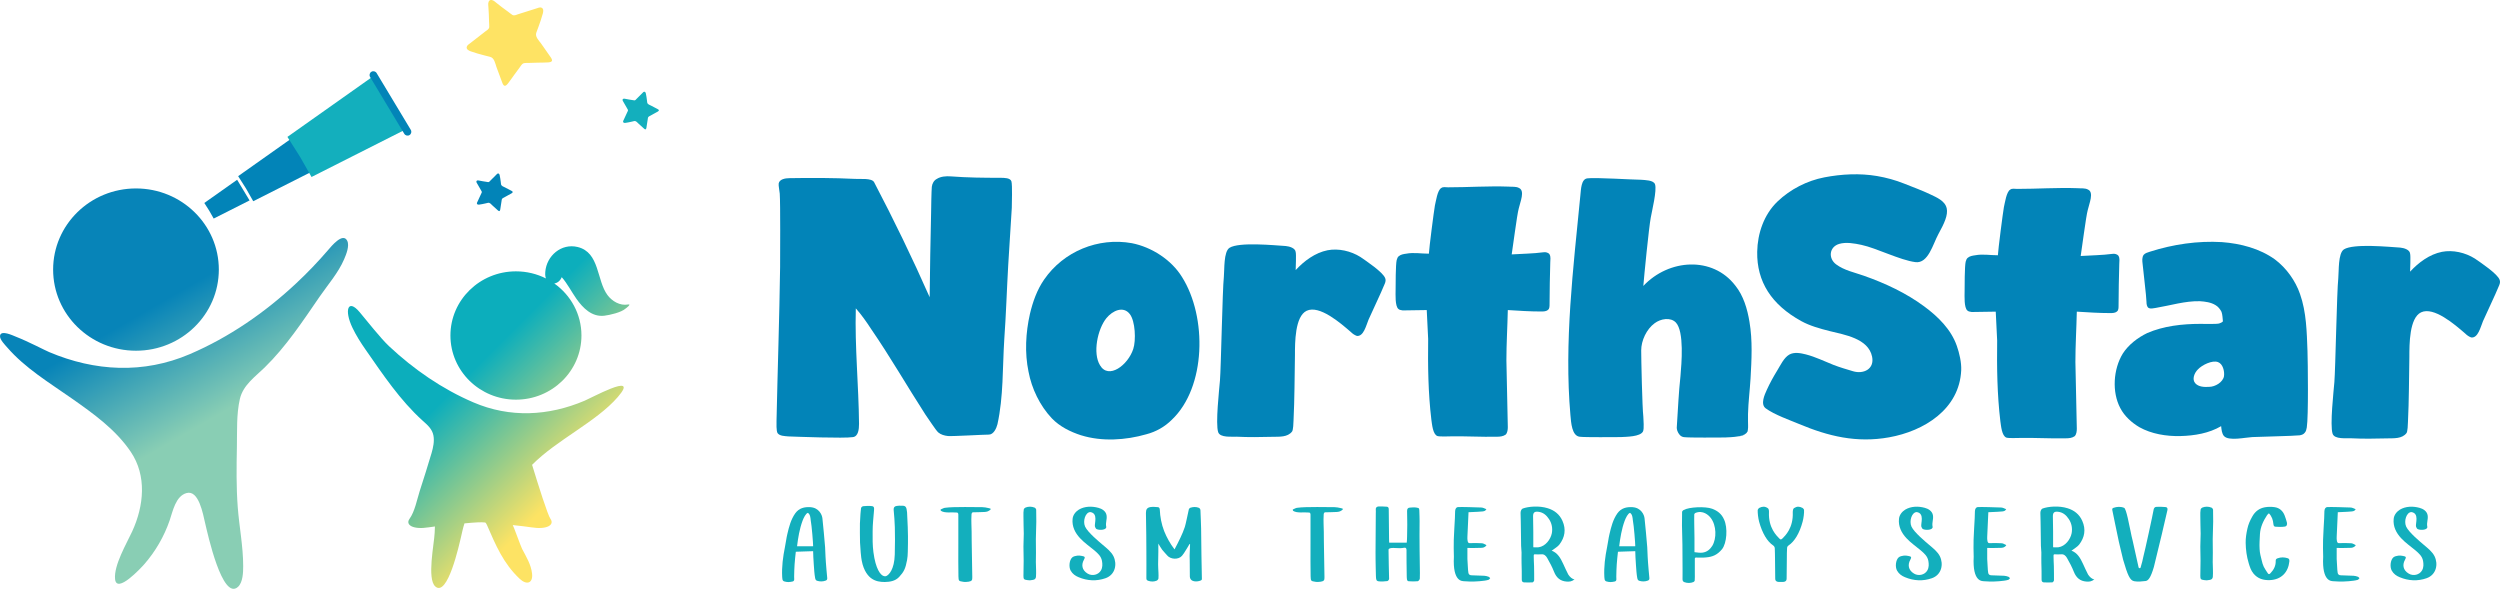 <?xml version="1.0" encoding="UTF-8"?>
<svg id="Layer_2" xmlns="http://www.w3.org/2000/svg" xmlns:xlink="http://www.w3.org/1999/xlink" viewBox="0 0 1590.51 374.62">
  <defs>
    <style>
      .cls-1, .cls-2, .cls-3 {
        fill-rule: evenodd;
      }

      .cls-1, .cls-4 {
        fill: #0284b8;
      }

      .cls-5 {
        fill: url(#linear-gradient-2);
      }

      .cls-2 {
        fill: #fee364;
      }

      .cls-6, .cls-3 {
        fill: #13afbd;
      }

      .cls-7 {
        fill: url(#linear-gradient);
      }
    </style>
    <linearGradient id="linear-gradient" x1="67.11" y1="122.78" x2="196.76" y2="347.35" gradientUnits="userSpaceOnUse">
      <stop offset=".3" stop-color="#0784b8"/>
      <stop offset=".61" stop-color="#89ceb4"/>
    </linearGradient>
    <linearGradient id="linear-gradient-2" x1="238.04" y1="179.37" x2="382.97" y2="324.31" gradientUnits="userSpaceOnUse">
      <stop offset=".41" stop-color="#0caebc"/>
      <stop offset=".87" stop-color="#fde364"/>
    </linearGradient>
  </defs>
  <g id="Layer_1-2" data-name="Layer_1">
    <g>
      <path class="cls-4" d="M1238.49,132.4c1,4.48-1.63,9.88-5.35,16.66-3.39,6.2-6.38,18.77-14.54,17.71-9.93-1.29-24.63-8.9-34.39-10.99-4.36-.93-9.78-1.92-14.14-.6-6.41,1.94-6.98,9.23-1.96,12.98,5.2,3.89,11.76,5.16,17.77,7.29,13.53,4.78,26.82,10.96,38.39,19.54,8.75,6.48,17,14.55,20.67,25.05,1.62,4.63,3.01,10.55,2.79,15.49-1.1,24.84-23.65,38.72-45.88,42.7-20.69,3.7-38.63-.66-57.5-8.58-5.61-2.35-15.54-5.84-20.98-9.85-3.56-2.63-.68-8.75.67-11.74,1.95-4.31,4.25-8.47,6.73-12.5,1.97-3.2,4.16-7.98,7.53-9.94,3.12-1.81,7.32-.99,10.6-.15,6.11,1.56,11.68,4.36,17.51,6.65,4.08,1.6,8.3,2.8,12.49,4.06,6.65,2,13.76-1.37,12.13-9.28-2.4-11.64-17.64-13.91-27.07-16.29-6.01-1.51-12.5-3.31-17.97-6.32-19.02-10.45-28.37-25.15-28.05-44.08.19-11.73,4.32-23.8,12.94-32.04,8.12-7.76,18.8-13.23,29.77-15.34,10.91-2.1,22.55-2.71,33.54-.84,5.82.99,11.78,2.62,17.26,4.82,5.56,2.23,11.22,4.26,16.63,6.85,3.85,1.84,9.35,4.09,10.39,8.76Z"/>
      <path class="cls-4" d="M501.33,277.63c-2.28-.23-5.25-.23-6.62-2.05-.91-1.37-.68-6.39-.68-7.99.68-32.4,1.83-65.03,2.28-97.66,0-5.93.23-40.61-.23-46.77,0-.91-.91-5.25-.68-6.39.46-2.74,4.11-3.42,6.84-3.42,13.92-.23,27.84-.23,41.76.46,3.19.23,10.5-.68,12.09,2.05,12.55,23.96,24.41,48.37,35.37,73.24.23-17.8.46-35.59.91-53.39,0-2.28.23-14.6.46-16.88.23-2.05,1.37-4.11,3.19-5.02,2.51-1.6,5.93-1.83,8.9-1.6,10.36.8,20.99.91,31.49.91,2.51,0,6.39,0,7.07,2.28.68,2.51.23,14.15.23,16.88-.68,12.09-1.6,24.41-2.28,36.51-.91,15.74-1.37,31.49-2.51,47.23-1.14,17.8-.46,36.28-4.33,53.85-.68,2.74-2.51,6.62-5.48,6.62-3.42,0-22.59,1.14-26.01.91-2.28-.23-4.56-.91-6.16-2.28-1.6-1.37-6.85-9.58-8.21-11.41-11.64-18.02-22.36-36.73-34.45-54.3-2.97-4.56-6.16-9.13-9.81-13.23-.69,24.64,1.83,49.06,2.05,73.47,0,3.42-.46,7.99-3.88,8.44-5.7.91-35.37-.23-41.3-.45Z"/>
      <path class="cls-4" d="M687.89,276.97c-6.98-2.25-13.73-5.63-18.69-10.81-7.65-8.1-12.83-18.91-14.86-29.72-2.48-11.93-1.8-24.76.9-36.7,1.8-7.65,4.5-15.31,9.01-21.84,12.38-18.01,34.44-27.02,55.83-23.19,12.61,2.48,25.21,10.58,31.97,21.61,15.98,25.44,15.31,70.01-6.53,90.73-4.5,4.5-10.13,7.65-16.21,9.23-13.28,3.83-28.37,4.73-41.42.67ZM720.98,222.03c1.8-5.4,1.35-17.79-2.25-22.29-4.05-5.18-10.81-2.25-14.86,2.7-5.63,6.98-8.78,22.29-4.05,29.94,5.4,9.23,17.79,0,21.16-10.36Z"/>
      <path class="cls-4" d="M786.72,277.83c-3-.14-10.48.79-11.71-2.89-1.8-5.4.68-27.24,1.13-32.87.68-8.33,1.58-57.86,2.48-65.96.45-4.5-.23-15.98,3.6-18.46,6.08-3.83,28.59-1.58,35.79-1.13,2.48.23,6.08,1.35,6.3,3.83.45,1.58,0,9.91,0,11.48,5.4-5.85,12.38-11.03,20.26-12.61,6.98-1.35,14.86.45,20.94,4.28,3.6,2.48,14.41,9.68,15.76,13.51.45,1.13.23,2.25-.23,3.38-3.15,7.65-6.98,15.31-10.36,22.96-1.58,3.83-3.15,10.81-7.43,10.36-1.35-.45-2.7-1.35-3.83-2.48-6.75-5.85-20.04-17.34-28.14-13.51-7.43,3.6-7.43,20.04-7.43,28.37-.23,13.73-.23,27.69-.9,41.42,0,1.35-.22,6.08-.9,6.98-2.84,3.79-8.18,3.3-12.4,3.41-7.64.2-15.26.32-22.9-.07-.01,0-.03,0-.04,0Z"/>
      <path class="cls-4" d="M1495.72,278.83c-3-.14-10.48.79-11.71-2.89-1.8-5.4.68-27.24,1.13-32.87.67-8.33,1.58-57.86,2.48-65.96.45-4.5-.22-15.98,3.6-18.46,6.08-3.83,28.59-1.58,35.79-1.13,2.48.23,6.08,1.35,6.3,3.83.45,1.58,0,9.91,0,11.48,5.4-5.85,12.38-11.03,20.26-12.61,6.98-1.35,14.86.45,20.94,4.28,3.6,2.48,14.41,9.68,15.76,13.51.45,1.13.23,2.25-.23,3.38-3.15,7.65-6.98,15.31-10.36,22.96-1.58,3.83-3.15,10.81-7.43,10.36-1.35-.45-2.7-1.35-3.83-2.48-6.75-5.85-20.04-17.34-28.14-13.51-7.43,3.6-7.43,20.04-7.43,28.37-.23,13.73-.23,27.69-.9,41.42,0,1.35-.22,6.08-.9,6.98-2.84,3.79-8.18,3.3-12.39,3.41-7.64.2-15.26.32-22.9-.07-.01,0-.03,0-.04,0Z"/>
      <path class="cls-4" d="M922.56,277.63c-1.35,0-6.75.23-8.1-.23-2.93-1.13-3.38-7.49-3.83-10.44-2.03-17.03-2.25-34.05-2.03-51.31,0-2.27-.9-16.12-.9-18.39-2.03,0-13.28.23-15.31.23-.9-.23-2.03-.23-2.7-.91-2.25-1.82-1.8-9.31-1.8-12.26,0-2.72,0-16.12.68-18.84.22-.91.67-2.04,1.35-2.5,1.35-1.14,3.15-1.36,4.73-1.59,4.73-.91,9.46,0,14.41,0,.22-4.09,3.15-26.79,3.83-30.65.67-2.72,1.58-9.76,4.05-11.12,1.13-.91,2.93-.45,4.28-.45,12.83,0,25.66-.91,38.5-.45,2.25.23,4.73-.23,6.75.91,3.83,1.82.68,8.85-.22,12.94-1.13,3.86-3.83,25.43-4.5,29.28,6.75-.45,13.51-.45,20.26-1.36,1.35-.23,3.15.23,3.83,1.36.9,1.59.45,3.41.45,5.22-.22,8.85-.45,17.48-.45,26.33,0,1.36,0,2.95-.9,3.63-1.12,1.14-2.93,1.14-4.5,1.14-6.98,0-13.96-.45-21.16-.91-.22,10.67-.9,21.34-.9,32.01.23,5.22.68,37.46.9,42.45,0,1.59-.22,3.63-1.35,4.77-1.58,1.14-3.6,1.36-5.63,1.36-9.91.23-19.81-.45-29.72-.23Z"/>
      <path class="cls-4" d="M1284.56,278.64c-1.35,0-6.75.23-8.1-.23-2.93-1.13-3.38-7.49-3.83-10.44-2.03-17.03-2.25-34.05-2.03-51.31,0-2.27-.9-16.12-.9-18.39-2.03,0-13.28.23-15.31.23-.9-.23-2.03-.23-2.7-.91-2.25-1.82-1.8-9.31-1.8-12.26,0-2.72,0-16.12.68-18.84.22-.91.67-2.04,1.35-2.5,1.35-1.14,3.15-1.36,4.73-1.59,4.73-.91,9.46,0,14.41,0,.22-4.09,3.15-26.79,3.83-30.65.67-2.72,1.58-9.76,4.05-11.12,1.13-.91,2.93-.45,4.28-.45,12.83,0,25.66-.91,38.5-.45,2.25.23,4.73-.23,6.75.91,3.83,1.82.68,8.85-.22,12.94-1.13,3.86-3.83,25.43-4.5,29.28,6.75-.45,13.51-.45,20.26-1.36,1.35-.23,3.15.23,3.83,1.36.9,1.59.45,3.41.45,5.22-.22,8.85-.45,17.48-.45,26.33,0,1.36,0,2.95-.9,3.63-1.12,1.14-2.93,1.14-4.5,1.14-6.98,0-13.96-.45-21.16-.91-.22,10.67-.9,21.34-.9,32.01.23,5.22.68,37.46.9,42.45,0,1.59-.22,3.63-1.35,4.77-1.58,1.14-3.6,1.36-5.63,1.36-9.91.23-19.81-.45-29.72-.23Z"/>
      <path class="cls-4" d="M1105.89,277.61c1.91-.12,3.57-.59,4.68-1.72-1.12.85-2.82,1.39-4.68,1.72Z"/>
      <path class="cls-4" d="M1112.08,267.5c.02,1.07.04,2.14.06,3.2.03,1.77.02,4.04-1.56,5.22-1.12.84-2.82,1.37-4.69,1.69-3,.55-6.42.6-8.48.72-3.6,0-22.51.23-26.11-.22-2.12-.29-3.41-1.95-4.24-4.14,0,0,.03-.03.04-.04-.43-1.08-.39-2.46-.23-3.59.68-10.41,1.13-20.83,2.25-31.02.68-7.98,2.48-28.36-2.92-34.12-3.38-3.54-9.68-2.44-13.51.44-5.18,3.77-8.55,11.08-8.55,17.28,0,5.54.67,36.55,1.35,42.09,0,1.77.67,7.75-.23,9.53-1.8,3.33-10.35,3.33-14.18,3.54-3.6,0-22.51.23-26.12-.22-4.95-.66-5.4-8.86-5.85-13.74-4.05-46.3,1.8-93.27,6.3-139.58.45-3.99.45-10.63,4.51-11.07,4.72-.67,29.26.89,33.99.89,2.7.22,8.11.22,9.01,2.87,1.35,3.77-2.03,17.28-2.71,21.28-1.12,5.76-4.27,37.44-4.72,43.42,16.21-17.28,44.12-19.05,58.53-.22,5.18,6.42,7.65,14.84,9,23.04,2.03,11.97,1.35,24.15.68,36.11-.45,7.51-1.42,14.99-1.61,22.51-.04,1.38-.03,2.75,0,4.12Z"/>
      <path class="cls-4" d="M1111.58,274.74c-.23.44-.58.82-1.01,1.15,1.07-1.1,1.61-2.82,1.32-5.45-.04-.64-.02-1.72.03-3.11.14,2.54.32,6.1-.34,7.41Z"/>
      <path class="cls-4" d="M1414.9,277.42c-1.35-1.58-1.58-4.05-1.8-6.3-7.65,4.5-16.88,6.08-25.89,6.3-9,.23-18.46-1.35-26.11-5.63-4.95-2.93-9.46-6.98-12.16-12.16-5.4-10.13-4.5-24.76,1.58-34.67,3.6-5.63,9.46-10.13,15.53-13.06,10.36-4.5,22.29-5.85,33.77-5.85,1.8,0,10.36.22,11.93-.23.9-.22,1.8-.67,2.48-1.35-.22-2.03-.22-4.05-.9-6.08-.9-1.8-2.25-3.38-3.83-4.28-2.93-1.8-6.53-2.25-9.91-2.48-9.46-.22-18.69,2.7-28.14,4.28-1.58.23-3.15.68-4.5,0-1.12-.68-1.35-2.48-1.35-3.83,0-3.15-2.25-21.16-2.48-24.31-.22-1.8-.45-4.05.68-5.63.9-1.13,2.7-1.58,4.05-2.03,14.86-4.73,30.39-6.98,45.7-6.08,11.93.9,24.09,4.05,33.77,11.03,7.2,5.4,13.06,13.51,15.98,22.06,4.05,11.48,4.28,24.09,4.73,36.24.23,6.98.68,41.65-.45,48.63-.23,1.13-.45,2.48-1.35,3.38-.68.9-1.8,1.35-3.15,1.58-3.83.45-26.34.9-30.17,1.12-4.5.23-15.08,2.7-18.01-.67ZM1405.45,246.12c3.83,0,8.78-2.93,9.46-6.75.45-3.15-.68-7.88-3.83-9.01-3.6-1.35-10.13,1.8-12.83,4.73-2.25,2.25-3.83,6.3-1.58,8.78,2.03,2.25,5.63,2.48,8.78,2.25Z"/>
      <g>
        <path class="cls-6" d="M517.32,350.66c-3.84.21-7.25.14-11.02.36-.28,2.77-.64,5.4-.78,8.03-.21,2.49-.21,5.05-.28,7.6v.43c.21,2.56,0,2.84-2.42,3.13-.85.14-1.71.14-2.49,0-2.27-.35-2.56-.71-2.7-3.13-.35-6.47.5-12.86,1.78-19.19.57-2.7.85-5.47,1.49-8.1,1.07-4.62,2.27-9.31,5.05-13.22,2.42-3.34,5.76-4.12,9.59-3.91,5.54.36,7.46,4.9,7.68,7.11.21,1.92,1.63,16.27,1.71,18.33.07,2.06.14,4.19.28,6.25.07,1.14.14,2.27.21,3.41.28,3.27.5,6.54.85,9.81.14,1.07-.21,1.56-1.07,1.85-1.78.64-3.55.64-5.4.07-.78-.29-1-.78-1.21-1.71-.5-2.77-.64-5.61-.85-8.46-.21-2.2-.43-7.75-.43-8.67ZM517.32,347.47c0-1.71-.85-12.93-1.56-16.63-.14-1.14-.21-3.62-1.78-4.55-1.28.28-2.7,3.13-3.41,5.05-1.92,5.19-2.84,10.94-3.48,16.2h9.88c.07,0,.21-.07.35-.07Z"/>
        <path class="cls-6" d="M572.53,321.74h1c2.56-.07,3.2.5,3.55,4.19.28,3.41.71,15.35.57,19.68-.14,3.27.07,7.53-.57,10.73-.99,5.4-2.06,7.53-5.05,10.73-2.49,2.63-5.83,3.13-9.17,3.2-2.91,0-5.76-.43-8.31-2.2-1.92-1.28-5.05-4.55-6.32-11.44-.36-1.21-.99-8.88-1.07-11.44-.14-4.05-.07-8.1-.07-12.08.07-2.13.21-4.26.35-6.32.07-1,.21-1.78.28-2.77,0-1.14.5-1.85,1.56-1.99,1.71-.14,3.48-.28,5.19-.07,1.63.14,1.78.92,1.56,3.13-.36,4.41-.85,8.53-.85,12.93-.07,4.34-.07,9.03.5,13.29,1.42,10.94,4.62,14.57,6.47,15.14.5.21,1.07.28,1.78,0,1.63-.78,5.05-4.12,5.33-13.64.07-3.13.07-5.76.14-9.31.07-12.72-.78-16.91-.85-19.19-.07-1.56.57-2.2,1.85-2.41.71-.14,1.42-.14,2.13-.21v.07Z"/>
        <path class="cls-6" d="M598.39,324.16c1.07-.43,2.13-1.14,3.2-1.14,4.69-.71,20.32-.36,23.38-.36,1.28,0,2.56.28,3.84.57.5.07,1,.21,1.63.57-1.21,1.56-2.7,1.85-4.12,1.92-2.63.07-4.62.21-7.32.21-.92.07-.92,1.42-.92,1.28-.28,4.69.07,7.46.07,11.16-.07,3.98.14,7.82.14,11.8,0,2.99.21,14.29.28,16.99.07,2.06-.35,2.56-2.34,2.91-1.14.14-2.35.28-3.41.07-3.06-.43-2.91-.64-3.06-3.48-.14-1.99-.07-16.06-.07-21.11v-17.91c0-.35.07-1.49-.92-1.56-3.2-.35-7.75.57-10.23-1.14-.07-.29-.07-.5-.14-.78Z"/>
        <path class="cls-6" d="M655.24,369.21c-.78-.07-1.21-.07-1.63-.14-2.13-.29-2.49-.57-2.49-2.63,0-3.27.14-6.47.14-9.74,0-2.98-.14-5.97-.14-9.02,0-2.7.21-5.47.21-8.17-.07-3.77-.21-7.53-.21-11.3-.07-1.35,0-2.77.21-4.12.07-.43.64-1,1.14-1.21,1.85-.71,3.84-.71,5.76.07.43.14.92.85,1,1.35.07,2.56.07,5.12.07,7.6-.07,3.7-.21,7.39-.28,11.09,0,2.84.07,5.69.07,8.53,0,1.99-.07,3.98-.07,6.04,0,1.71.14,3.34.14,5.05,0,1.49.07,2.91-.07,4.33-.07,1.07-.71,1.85-1.92,1.99-.78.07-1.49.21-1.92.28Z"/>
        <path class="cls-6" d="M693.68,325.79c-3.06,0-4.97,5.61-3.34,9.24,1.71,3.69,9.02,9.73,11.37,11.72,2.42,2.06,5.19,4.19,6.68,7.11,2.49,5.12,1.14,11.8-5.05,14-5.69,1.99-11.51,1.71-17.13-.64-2.06-.85-3.84-2.06-5.05-4.19-1.28-2.27-.92-6.75,1.07-8.46.78-.64,2.06-.92,3.13-1.07,1-.14,2.06,0,3.06.21,1.92.35,2.06.78,1.14,2.49-1.63,2.91-1.42,6.47,2.42,8.74,2.84,1.71,6.82.85,8.46-2.06,1.07-1.85,1-3.98.64-6.04-.57-3.06-2.7-4.83-4.83-6.68-3.06-2.56-6.4-4.83-9.1-7.75-3.13-3.34-5.26-7.46-4.76-12.29.21-2.49,1.92-4.62,3.98-5.9,3.69-2.2,8.31-2.27,12.44-1.14,2.2.57,4.76,2.06,5.19,4.76.43,2.7-.78,4.62-.21,7.32.28,1.99-4.05,2.35-6.04,1.49-.57-.21-.92-1-1.14-1.63-.5-1.85,2.27-8.39-2.91-9.24Z"/>
        <path class="cls-6" d="M756.78,346.12c-.78,1.28-1.49,2.63-2.35,3.91-.71,1.21-1.49,2.42-2.42,3.55-2.2,2.63-7.32,2.42-9.52-.29-.99-1.21-2.13-2.27-3.06-3.48-.92-1.21-1.63-2.56-2.49-3.98v5.33c-.07,2.63-.14,5.26-.14,7.89,0,1.71.14,3.41.21,5.12,0,1.28.14,2.56,0,3.84-.07.5-.64,1.21-1.14,1.42-1.71.71-3.55.71-5.4.07-.78-.29-1.14-.64-1.14-1.64.07-5.68,0-11.37,0-16.98-.07-3.55,0-7.11-.07-10.59,0-3.77-.21-13-.21-13.93,0-2.27.71-3.41,2.91-3.77,1.56-.21,3.2-.07,4.76.07.71.07,1.07.64,1.14,1.49.21,4.69,1.07,9.31,2.77,13.71,1.63,4.05,3.77,7.96,6.61,11.66,1.35-2.63,2.7-5.05,3.84-7.61,1.07-2.13,1.92-4.41,2.7-6.61.5-1.35,2.06-9.03,2.56-11.23.07-.36.5-.85.85-1,1.85-.64,3.77-.71,5.54,0,.5.21,1,.92,1,1.49.21,3.69.28,8.03.43,11.73.07,2.35.14,13.93.21,17.34.07,2.63.28,12.72.28,14.85,0,.28-.43.78-.78.85-1.92.85-7.11,1.42-6.89-3.13-.07-3.2,0-6.61-.07-9.59,0-1-.07-1.99-.07-2.98,0-2.49.28-4.97.28-7.46-.14,0-.21-.07-.36-.07Z"/>
        <path class="cls-6" d="M822.44,324.16c1.07-.43,2.13-1.14,3.2-1.14,4.69-.71,20.33-.36,23.38-.36,1.28,0,2.56.28,3.84.57.5.07,1,.21,1.64.57-1.21,1.56-2.7,1.85-4.12,1.92-2.63.07-4.62.21-7.32.21-.92.07-.92,1.42-.92,1.28-.29,4.69.07,7.46.07,11.16-.07,3.98.14,7.82.14,11.8,0,2.99.21,14.29.28,16.99.07,2.06-.36,2.56-2.34,2.91-1.14.14-2.35.28-3.41.07-3.06-.43-2.91-.64-3.06-3.48-.14-1.99-.07-16.06-.07-21.11v-17.91c0-.35.07-1.49-.92-1.56-3.2-.35-7.75.57-10.23-1.14-.07-.29-.07-.5-.14-.78Z"/>
        <path class="cls-6" d="M883.4,350.09c.07,4.34.21,14.78.35,18.19,0,.5-.71,1.42-1.21,1.42-1.78.21-3.62.36-5.4.14-1.56-.21-1.71-1-1.78-3.55-.14-2.2-.14-8.95-.21-10.16,0-3.06-.07-6.11,0-9.17,0-6.89.07-13.71.14-20.54,0-.64.07-1.28,0-1.92-.21-1.35.43-2.2,1.63-2.27,1.78-.07,3.62,0,5.4.14.92.07,1.28.78,1.21,1.92-.07,3.41.29,16.56.21,19.69,0,.36.07.71.07,1.28h11.16c.29-2.35.21-5.62.29-8.38.14-3.91-.07-7.89-.07-11.8,0-1.42.57-2.06,1.7-2.13,1.56-.14,2.91-.28,4.41,0,1.85.21,1.63.78,1.71,2.84,0,2.27.21,3.84.14,5.76-.14,2.27,0,15.78,0,18.12-.07,2.63.36,16.2.14,18.41,0,.64-.85,1.63-1.35,1.7-1.92.14-3.84.21-5.76,0-1.35,0-1.14-2.35-1.21-3.34-.14-3.91-.14-15-.14-16.49,0-.92-.36-1.71-1.42-1.49-1.78.36-3.41.36-5.33.21-4.83-.36-4.76.85-4.69,1.42Z"/>
        <path class="cls-6" d="M933.57,348.6v7.03c.07,1.64.14,3.27.28,4.91.14,1.56.07,2.49.36,3.98.21,1,.92,1.49,2.13,1.49,2.63.07,5.33.14,7.96.29.92.07,1.92.28,2.77.64.43.14.71.64,1,.92-.36.36-.64.85-1,1-.85.29-1.78.43-2.7.57-4.12.57-8.46.71-12.72.36-1.35-.14-7.53.57-6.68-15.56-.14-3.62-.14-7.25-.07-10.8.14-4.62.5-9.24.71-13.79.07-1.35.07-3.13.14-4.48.07-1.49.78-2.49,1.78-2.56,2.35-.14,11.37.14,14.85.28,1.07,0,2.13.64,3.27,1.07-1.14,1.71-1.21,1.42-11.37,1.92-.21,5.19-.5,10.45-.71,15.63-.07,1.71,0,4.12,1.35,4.05,2.63-.14,5.33-.07,7.96.07.92.07,1.78.71,2.84,1.21-1.07,1.63-2.49,1.71-3.77,1.71-2.77.14-5.47.07-8.39.07Z"/>
        <path class="cls-6" d="M987.15,350.31c3.91,1.49,5.69,4.83,7.32,8.32,1.07,2.34,2.13,4.69,3.27,6.89.92,1.42,2.63,3.13,3.98,2.98-1.63,1.56-3.41,1.63-5.12,1.49-3.91-.29-6.4-2.42-7.89-6.18-1.21-3.05-2.77-6.04-4.41-8.88-.78-1.35-1.92-2.49-3.77-2.27-1.49.14-2.49,0-4.12,0-.78-.07-.64.92-.64,1.14,0,2.2.14,4.05.21,6.32,0,3.06.14,6.04.07,9.03,0,.5-.64,1.28-1,1.35-1.85.07-3.77.14-5.61,0-1.07-.14-1.35-1-1.28-2.2.07-3.34-.07-6.75-.14-10.09-.07-2.2,0-4.48,0-6.68-.07-1.42-.21-2.84-.28-4.26-.07-3.55-.14-7.11-.14-10.59-.07-3.41-.07-6.89-.21-10.3-.07-1.07.57-2.56,1.35-2.84,3.7-1.35,10.45-1.92,15.92-.21,4.19,1.28,7.53,3.84,9.38,8.03,2.42,5.47,1.56,10.52-1.99,15.14-1.07,1.35-2.7,2.21-4.12,3.34-.21.14-.43.28-.78.5ZM975.49,348.18c1.35,0,2.42.14,3.41,0,4.33-.64,7.6-4.97,8.39-8.95.57-3.13,0-6.25-1.78-8.95-1.63-2.49-3.7-4.33-6.82-4.69-2.42-.28-3.34.5-3.34,2.84.07,1.71.14,8.39.14,9.95v9.81Z"/>
        <path class="cls-6" d="M1040.37,350.66c-3.84.21-7.25.14-11.01.36-.28,2.77-.64,5.4-.78,8.03-.21,2.49-.21,5.05-.28,7.6v.43c.21,2.56,0,2.84-2.42,3.13-.85.14-1.7.14-2.49,0-2.27-.35-2.56-.71-2.7-3.13-.35-6.47.5-12.86,1.78-19.19.57-2.7.85-5.47,1.49-8.1,1.07-4.62,2.27-9.31,5.04-13.22,2.42-3.34,5.76-4.12,9.59-3.91,5.54.36,7.46,4.9,7.68,7.11.21,1.92,1.63,16.27,1.71,18.33.07,2.06.14,4.19.28,6.25.07,1.14.14,2.27.21,3.41.28,3.27.5,6.54.85,9.81.14,1.07-.21,1.56-1.07,1.85-1.78.64-3.55.64-5.4.07-.78-.29-1-.78-1.21-1.71-.5-2.77-.64-5.61-.85-8.46-.21-2.2-.43-7.75-.43-8.67ZM1040.37,347.47c0-1.71-.85-12.93-1.56-16.63-.14-1.14-.21-3.62-1.78-4.55-1.28.28-2.7,3.13-3.41,5.05-1.92,5.19-2.84,10.94-3.48,16.2h9.88c.07,0,.21-.07.35-.07Z"/>
        <path class="cls-6" d="M1095.51,349.46c-2.99,3.55-5.9,4.83-10.3,5.19-1.99.21-4.05.07-6.04.07-.64,0-.92.07-.92.85v9.24c0,1.49.07,2.99-.07,4.48,0,.36-.43.85-.78,1-1.92.78-3.91.78-5.83.07-.85-.35-1.14-.92-1.14-1.92.07-3.27,0-6.54,0-9.74-.07-4.05,0-8.17-.07-12.22-.07-4.05-.21-8.1-.28-12.15,0-2.84,0-5.76.07-8.67.07-.5.78-1.21,1.28-1.28,3.05-1.78,13.36-2.35,17.84-.71,3.41,1.28,6.04,3.27,7.6,6.89,2.42,5.12,1.78,15.07-1.35,18.9ZM1078.03,351.3c1.85.21,3.62.5,5.19.28,2.98-.43,4.76-2.2,6.11-4.26,2.91-4.76,2.7-13.08-.92-17.77-1.35-1.85-5.05-5.19-9.81-3.2-.35.14-.71.64-.71.92-.07,2.13,0,4.19,0,6.25.07,2.84.07,5.76.14,8.6v9.17Z"/>
        <path class="cls-6" d="M1146.81,331.97c-1.92,7.25-5.12,12.51-8.95,15.07-.57.43-.92.92-.92,1.78-.14,2.49-.14,3.98-.14,5.9-.07,4.41-.14,8.88-.14,13.29,0,1-.28,1.64-1.14,1.99-.57.28-1.99.28-2.49.21-.5.07-1.92.07-2.49-.21-.92-.36-1.14-1-1.14-1.99-.07-4.41-.14-8.88-.14-13.29-.07-1.92,0-3.41-.14-5.9-.07-.85-.43-1.35-1-1.78-3.84-2.56-6.96-7.82-8.95-15.07-.64-2.35-.99-5.61-.92-7.53.07-.35.64-1.14.92-1.28,1.99-1,3.55-1.14,5.4.07.71.35.92,1.56.85,2.7-.43,9.95,4.9,14.92,6.61,16.7.35.28.64.5,1,.64.28-.14.57-.35.92-.64,1.78-1.78,7.03-6.75,6.61-16.7,0-1.14.21-2.35.85-2.7,1.92-1.21,3.41-1.07,5.4-.07.29.14.92.92.92,1.28.14,1.92-.28,5.19-.92,7.53Z"/>
        <path class="cls-6" d="M1219.43,325.79c-3.06,0-4.97,5.61-3.34,9.24,1.71,3.69,9.03,9.73,11.37,11.72,2.42,2.06,5.19,4.19,6.68,7.11,2.49,5.12,1.14,11.8-5.05,14-5.69,1.99-11.51,1.71-17.13-.64-2.06-.85-3.84-2.06-5.05-4.19-1.28-2.27-.92-6.75,1.07-8.46.78-.64,2.06-.92,3.13-1.07,1-.14,2.06,0,3.06.21,1.92.35,2.06.78,1.14,2.49-1.63,2.91-1.42,6.47,2.42,8.74,2.84,1.71,6.82.85,8.46-2.06,1.07-1.85,1-3.98.64-6.04-.57-3.06-2.7-4.83-4.83-6.68-3.05-2.56-6.39-4.83-9.1-7.75-3.13-3.34-5.26-7.46-4.76-12.29.21-2.49,1.92-4.62,3.98-5.9,3.7-2.2,8.31-2.27,12.44-1.14,2.2.57,4.76,2.06,5.19,4.76.43,2.7-.78,4.62-.21,7.32.29,1.99-4.05,2.35-6.04,1.49-.57-.21-.92-1-1.14-1.63-.5-1.85,2.27-8.39-2.91-9.24Z"/>
        <path class="cls-6" d="M1264.27,348.6v7.03c.07,1.64.14,3.27.28,4.91.14,1.56.07,2.49.36,3.98.21,1,.92,1.49,2.13,1.49,2.63.07,5.33.14,7.96.29.92.07,1.92.28,2.77.64.43.14.71.64,1,.92-.35.36-.64.85-1,1-.85.29-1.78.43-2.7.57-4.12.57-8.46.71-12.72.36-1.35-.14-7.53.57-6.68-15.56-.14-3.62-.14-7.25-.07-10.8.14-4.62.5-9.24.71-13.79.07-1.35.07-3.13.14-4.48.07-1.49.78-2.49,1.78-2.56,2.35-.14,11.37.14,14.85.28,1.07,0,2.13.64,3.27,1.07-1.14,1.71-1.21,1.42-11.37,1.92-.21,5.19-.5,10.45-.71,15.63-.07,1.71,0,4.12,1.35,4.05,2.63-.14,5.33-.07,7.96.07.92.07,1.78.71,2.84,1.21-1.07,1.63-2.49,1.71-3.77,1.71-2.77.14-5.47.07-8.39.07Z"/>
        <path class="cls-6" d="M1317.85,350.31c3.91,1.49,5.69,4.83,7.32,8.32,1.07,2.34,2.13,4.69,3.27,6.89.92,1.42,2.63,3.13,3.98,2.98-1.63,1.56-3.41,1.63-5.12,1.49-3.91-.29-6.4-2.42-7.89-6.18-1.21-3.05-2.77-6.04-4.41-8.88-.78-1.35-1.92-2.49-3.77-2.27-1.49.14-2.49,0-4.12,0-.78-.07-.64.92-.64,1.14,0,2.2.14,4.05.21,6.32,0,3.06.14,6.04.07,9.03,0,.5-.64,1.28-1,1.35-1.85.07-3.77.14-5.61,0-1.07-.14-1.35-1-1.28-2.2.07-3.34-.07-6.75-.14-10.09-.07-2.2,0-4.48,0-6.68-.07-1.42-.21-2.84-.28-4.26-.07-3.55-.14-7.11-.14-10.59-.07-3.41-.07-6.89-.21-10.3-.07-1.07.57-2.56,1.35-2.84,3.7-1.35,10.45-1.92,15.92-.21,4.19,1.28,7.53,3.84,9.38,8.03,2.42,5.47,1.56,10.52-1.99,15.14-1.07,1.35-2.7,2.21-4.12,3.34-.21.14-.43.28-.78.5ZM1306.19,348.18c1.35,0,2.42.14,3.41,0,4.33-.64,7.6-4.97,8.39-8.95.57-3.13,0-6.25-1.78-8.95-1.63-2.49-3.69-4.33-6.82-4.69-2.42-.28-3.34.5-3.34,2.84.07,1.71.14,8.39.14,9.95v9.81Z"/>
        <path class="cls-6" d="M1361.9,360.9c.92-3.27,1.28-4.41,1.71-6.75.92-3.27,6.25-27.86,6.47-29.56.14-1.14.64-2.06,1.78-2.13,1.99-.07,3.91-.07,5.9.14,1.07.07,1.42.92,1.14,2.06-.71,3.2-3.13,13.72-3.62,15.56-.64,2.77-4.48,18.55-4.97,20.47-2.06,7.04-3.62,8.67-5.19,8.95-2.42.28-4.9.57-7.32.14-2.77-.5-4.19-3.91-7.04-13.64-.57-2.63-2.56-10.45-2.77-11.65-1.14-4.9-3.7-18.26-4.12-19.9-.21-.92.14-1.28.71-1.49,2.27-.78,4.62-.92,6.82,0,1.42.64,3.34,11.65,4.12,15.07.36,1.92.78,3.84,1.28,5.76.57,2.56,3.06,13.86,3.77,16.99.07.71,1.14.85,1.35,0Z"/>
        <path class="cls-6" d="M1403.97,369.21c-.78-.07-1.21-.07-1.63-.14-2.13-.29-2.49-.57-2.49-2.63,0-3.27.14-6.47.14-9.74,0-2.98-.14-5.97-.14-9.02,0-2.7.21-5.47.21-8.17-.07-3.77-.21-7.53-.21-11.3-.07-1.35,0-2.77.21-4.12.07-.43.64-1,1.14-1.21,1.85-.71,3.84-.71,5.76.07.43.14.92.85,1,1.35.07,2.56.07,5.12.07,7.6-.07,3.7-.21,7.39-.29,11.09,0,2.84.07,5.69.07,8.53,0,1.99-.07,3.98-.07,6.04,0,1.71.14,3.34.14,5.05,0,1.49.07,2.91-.07,4.33-.07,1.07-.71,1.85-1.92,1.99-.78.07-1.49.21-1.92.28Z"/>
        <path class="cls-6" d="M1443.48,326.57c-.43.43-.85.71-1.14,1.14-2.42,3.7-4.26,7.53-4.55,12.01-.14,3.27-.43,6.47-.21,9.67.07,2.42.78,4.83,1.35,7.18.28,1.35.71,2.77,1.28,3.98.71,1.42,1.63,2.7,2.49,4.05.5.85,1.14.85,1.78.07,2.06-2.13,3.41-4.62,3.34-7.75-.07-.99.36-1.42,1.14-1.71,2.13-.78,4.26-.78,6.47-.07,1,.29,1.14,1,1.07,2.06-.71,6.89-5.12,11.58-12.44,11.87-4.05.14-7.67-.85-10.45-4.26-1.56-1.92-2.27-4.19-2.98-6.54-1.28-4.19-1.85-8.53-1.92-12.86-.07-2.99.43-6.04,1.07-8.96.57-2.77,1.71-5.33,3.13-7.82,1.85-3.34,4.55-5.26,8.03-5.9,2.06-.36,4.12-.36,6.18-.07,3.06.43,5.26,2.35,6.4,5.33.57,1.42,1,2.92,1.42,4.41.35,1.35-.14,2.49-1.42,2.63-1.92.28-3.91.21-5.83.07-.85,0-1.28-.64-1.35-1.78-.21-2.49-.99-4.83-2.84-6.75Z"/>
        <path class="cls-6" d="M1486.61,348.6v7.03c.07,1.64.14,3.27.28,4.91.14,1.56.07,2.49.36,3.98.21,1,.92,1.49,2.13,1.49,2.63.07,5.33.14,7.96.29.92.07,1.92.28,2.77.64.43.14.71.64,1,.92-.35.36-.64.85-1,1-.85.29-1.78.43-2.7.57-4.12.57-8.46.71-12.72.36-1.35-.14-7.53.57-6.68-15.56-.14-3.62-.14-7.25-.07-10.8.14-4.62.5-9.24.71-13.79.07-1.35.07-3.13.14-4.48.07-1.49.78-2.49,1.78-2.56,2.35-.14,11.37.14,14.85.28,1.07,0,2.13.64,3.27,1.07-1.14,1.71-1.21,1.42-11.37,1.92-.21,5.19-.5,10.45-.71,15.63-.07,1.71,0,4.12,1.35,4.05,2.63-.14,5.33-.07,7.96.07.92.07,1.78.71,2.84,1.21-1.07,1.63-2.49,1.71-3.77,1.71-2.77.14-5.47.07-8.39.07Z"/>
        <path class="cls-6" d="M1534.15,325.79c-3.06,0-4.97,5.61-3.34,9.24,1.71,3.69,9.03,9.73,11.37,11.72,2.42,2.06,5.19,4.19,6.68,7.11,2.49,5.12,1.14,11.8-5.05,14-5.68,1.99-11.51,1.71-17.13-.64-2.06-.85-3.84-2.06-5.04-4.19-1.28-2.27-.92-6.75,1.07-8.46.78-.64,2.06-.92,3.13-1.07,1-.14,2.06,0,3.06.21,1.92.35,2.06.78,1.14,2.49-1.63,2.91-1.42,6.47,2.42,8.74,2.84,1.71,6.82.85,8.46-2.06,1.07-1.85,1-3.98.64-6.04-.57-3.06-2.7-4.83-4.83-6.68-3.06-2.56-6.4-4.83-9.1-7.75-3.13-3.34-5.26-7.46-4.76-12.29.21-2.49,1.92-4.62,3.98-5.9,3.7-2.2,8.31-2.27,12.44-1.14,2.2.57,4.76,2.06,5.19,4.76.43,2.7-.78,4.62-.21,7.32.28,1.99-4.05,2.35-6.04,1.49-.57-.21-.92-1-1.14-1.63-.5-1.85,2.27-8.39-2.91-9.24Z"/>
      </g>
      <path class="cls-7" d="M10.22,214.25c7.92,3.11,17.97,8.43,21.03,9.73,29.13,12.34,59.96,13.98,89.5,1.33,25.08-10.75,47.91-26.53,67.78-45.14,7.13-6.67,13.86-13.69,20.22-21.1,1.91-2.22,9.4-11.49,12.16-5.88,1.61,3.28-.73,8.84-2,11.81-3.68,8.59-10.25,16.04-15.52,23.69-10.8,15.68-21.34,31.77-35.04,45.14-6.1,5.95-13.72,11.2-15.74,20-2.26,9.9-1.69,20.38-1.89,30.47-.25,12.74-.43,25.51.53,38.22.94,12.56,3.47,25.02,3.47,37.65,0,3.82-.14,10.31-3.3,13.19-9.97,9.1-19.33-33.91-20.89-40.47-1.37-5.8-4.03-21.38-11.86-19.2-6.93,1.93-8.73,11.56-10.72,17.36-3.53,10.26-9.08,19.85-16.24,28.01-1.8,2.05-17.52,19.12-18.5,9.35-.88-8.74,7.34-22.6,10.9-30.32,7.48-16.25,9.39-35.39-.9-50.62-9.6-14.21-23.8-24.33-37.63-34.04-14.19-9.96-29.57-19.19-41.02-32.43-1.39-1.61-4.8-5.01-4.54-7.33.44-3.97,8.13-.24,10.21.58ZM86.51,119.89c-29.11,0-52.71,23.11-52.71,51.62s23.6,51.62,52.71,51.62,52.71-23.11,52.71-51.62-23.6-51.62-52.71-51.62Z"/>
      <path class="cls-5" d="M398.06,196.26c-2.68,2.49-10.07,4.18-13.59,4.6-7.86.92-13.56-4.82-17.73-10.73-2.91-4.11-5.97-10.01-9.36-13.79-1,2.41-2.85,3.74-4.74,4.01,10.47,7.41,17.28,19.48,17.28,33.1,0,22.54-18.66,40.82-41.68,40.82s-41.68-18.28-41.68-40.82,18.66-40.82,41.68-40.82c6.88,0,13.37,1.63,19.08,4.52-.27-.71-.44-1.54-.46-2.48-.02-.51,0-1.06.04-1.64.79-10.32,10.23-18.42,20.62-15.88,14.09,3.43,11.98,21.27,18.98,30.61,2.89,3.86,7.91,6.89,13.02,5.96,2.71-.49-1.62,2.69-1.46,2.54ZM388.57,247.25c-6.26,2.46-14.21,6.66-16.63,7.69-23.03,9.76-47.42,11.06-70.77,1.05-19.84-8.5-37.89-20.98-53.61-35.7-5.45-5.11-13.96-16.02-18.78-21.74-7.46-8.84-9.91-1.22-4.53,10,2.34,4.89,5.25,9.47,8.35,13.91,10.94,15.71,21.96,32.24,36.25,45.13,3.03,2.73,6.12,5.27,6.91,9.49.69,3.65-.17,7.65-1.19,11.16-2.36,8.11-5,16.17-7.56,24.22-1.73,5.44-3.09,12.93-6.48,17.65-2.71,3.77,2.04,7,12.22,5.38,1.03-.16,2.37-.34,3.96-.55-.06,1.35-.11,2.71-.17,4.06-.31,7.07-4.98,29.19.37,34.07,7.89,7.2,15.29-26.81,16.52-32,.45-1.89,1.07-5.1,2.08-8.1,1.54-.14,3.09-.28,4.65-.41,2.79-.24,5.58-.41,8.38-.17.43.04.83.63,1.2,1.46,5.61,12.88,10.42,24.56,20.92,34.41,4.33,4.06,8.51,2.94,7.85-3.29-.61-5.74-3.69-10.75-6.33-15.73-.88-1.67-5.69-15.16-5.95-15.19,5.1.54,9.32,1.06,11.76,1.44,10.18,1.62,14.93-1.61,12.22-5.38-1.74-2.42-7.66-21.2-11.69-34.38,15.57-15.81,40.85-27.32,54.54-43.15,7.5-8.67,2.58-8.11-4.49-5.33Z"/>
      <path class="cls-2" d="M345.34,8.59c-.75,2.89-1.77,5.73-2.78,8.53-.43,1.2-.88,2.39-1.33,3.58-.99,2.62,1.56,4.99,3.02,7,1.67,2.31,3.28,4.67,4.91,7.02.39.54.79,1.09,1.16,1.65,1.46,2.1,1.23,3.12-1.56,3.33-2.17.15-4.38.09-6.56.16-1.97.05-3.93.12-5.9.18-1.38.04-2.51-.09-3.51.34-.93.57-1.47,1.59-2.29,2.7-1.17,1.58-2.35,3.16-3.5,4.75-1.29,1.76-2.5,3.61-3.85,5.31-1.76,2.19-2.73,1.79-3.63-.6-.25-.63-.47-1.27-.7-1.89-1-2.68-2.04-5.35-2.98-8.03-.82-2.35-1.33-5.78-4.05-6.46-1.23-.3-2.47-.61-3.7-.94-2.88-.76-5.8-1.53-8.6-2.56-1.2-.44-2.83-1.2-2.57-2.74.21-1.16,1.46-1.85,2.32-2.51,2.16-1.65,4.28-3.35,6.43-5,1.08-.82,2.13-1.71,3.23-2.51.93-.69,2.3-1.38,2.36-2.74.04-1.09-.08-2.19-.12-3.29-.12-3.16-.13-6.32-.42-9.46-.12-1.43-.39-3.11.75-4.11.07-.06.14-.12.22-.17.08-.03.17-.06.25-.08,1.47-.36,2.7.81,3.8,1.72,2.41,2.02,5.01,3.83,7.54,5.72.88.66,1.72,1.38,2.64,1.97,1.15.73,2.49,0,3.59-.38,1.28-.44,2.6-.8,3.89-1.23,2.58-.83,5.18-1.61,7.77-2.45,1.03-.34,2.3-.97,3.38-.49,1.42.66,1.12,2.43.8,3.67Z"/>
      <path class="cls-1" d="M317.92,111.65c.29,1.27.46,2.57.63,3.86.07.55.14,1.1.2,1.65.14,1.21,1.6,1.62,2.57,2.1,1.11.56,2.2,1.15,3.31,1.73.26.13.52.26.78.41.99.52,1.1.96.06,1.6-.81.49-1.68.91-2.51,1.38-.75.42-1.5.84-2.25,1.25-.53.29-.99.47-1.29.84-.25.41-.25.91-.34,1.5-.13.85-.28,1.7-.4,2.54-.15.94-.24,1.9-.43,2.83-.24,1.2-.7,1.24-1.52.49-.22-.19-.44-.4-.65-.59-.93-.84-1.86-1.66-2.77-2.51-.79-.74-1.67-1.97-2.86-1.69-.54.13-1.08.26-1.62.38-1.27.28-2.55.57-3.84.74-.55.07-1.34.1-1.54-.55-.15-.49.19-1.01.4-1.44.5-1.07.99-2.16,1.49-3.23.26-.53.48-1.09.75-1.62.22-.46.62-1,.36-1.53-.2-.43-.47-.83-.71-1.25-.68-1.2-1.32-2.42-2.06-3.58-.33-.53-.77-1.12-.53-1.74.02-.04.03-.07.05-.11.03-.03.06-.06.08-.08.5-.44,1.21-.23,1.82-.1,1.34.3,2.71.48,4.07.7.47.08.94.19,1.42.23.59.05.96-.5,1.31-.87.41-.43.85-.83,1.26-1.26.83-.84,1.68-1.66,2.52-2.51.33-.34.7-.84,1.21-.87.68-.03.92.72,1.04,1.26Z"/>
      <path class="cls-3" d="M410.92,59.65c.29,1.27.46,2.57.63,3.86.07.55.14,1.1.2,1.65.14,1.21,1.6,1.62,2.57,2.1,1.11.56,2.2,1.15,3.31,1.73.26.13.52.26.78.41.99.52,1.1.96.06,1.6-.81.49-1.68.91-2.51,1.38-.75.42-1.5.84-2.25,1.25-.53.29-.99.47-1.29.84-.25.41-.25.91-.34,1.5-.13.85-.28,1.7-.4,2.54-.15.94-.24,1.9-.43,2.83-.24,1.2-.7,1.24-1.52.49-.22-.19-.44-.4-.65-.59-.93-.84-1.86-1.66-2.77-2.51-.79-.74-1.67-1.97-2.86-1.69-.54.13-1.08.26-1.62.38-1.27.28-2.55.57-3.84.74-.55.07-1.34.1-1.54-.55-.15-.49.19-1.01.4-1.44.5-1.07.99-2.16,1.49-3.23.26-.53.48-1.09.75-1.62.22-.46.62-1,.36-1.53-.2-.43-.47-.83-.71-1.25-.68-1.2-1.32-2.42-2.06-3.58-.33-.53-.77-1.12-.53-1.74.02-.04.03-.07.05-.11.03-.03.06-.06.08-.08.5-.44,1.21-.23,1.82-.1,1.34.3,2.71.48,4.07.7.47.08.94.19,1.42.23.59.05.96-.5,1.31-.87.41-.43.85-.83,1.26-1.26.83-.84,1.68-1.66,2.52-2.51.33-.34.7-.84,1.21-.87.68-.03.92.72,1.04,1.26Z"/>
      <g>
        <polygon class="cls-4" points="197.81 109.48 185.09 88.33 151.51 112.07 156.51 119.92 161.11 128.02 197.81 109.48"/>
        <polygon class="cls-4" points="158.77 127.52 150.86 114.37 129.98 129.13 133.09 134.01 135.95 139.05 158.77 127.52"/>
        <polygon class="cls-6" points="256.87 82.95 236.53 49.14 182.85 87.1 190.83 99.66 198.19 112.6 256.87 82.95"/>
        <path class="cls-4" d="M261.34,82.62c.69,1.14.32,2.63-.82,3.32h0c-1.14.69-2.63.32-3.32-.83l-21.74-36.13c-.69-1.14-.32-2.63.83-3.32h0c1.14-.69,2.63-.32,3.32.83l21.74,36.13Z"/>
      </g>
    </g>
  </g>
</svg>